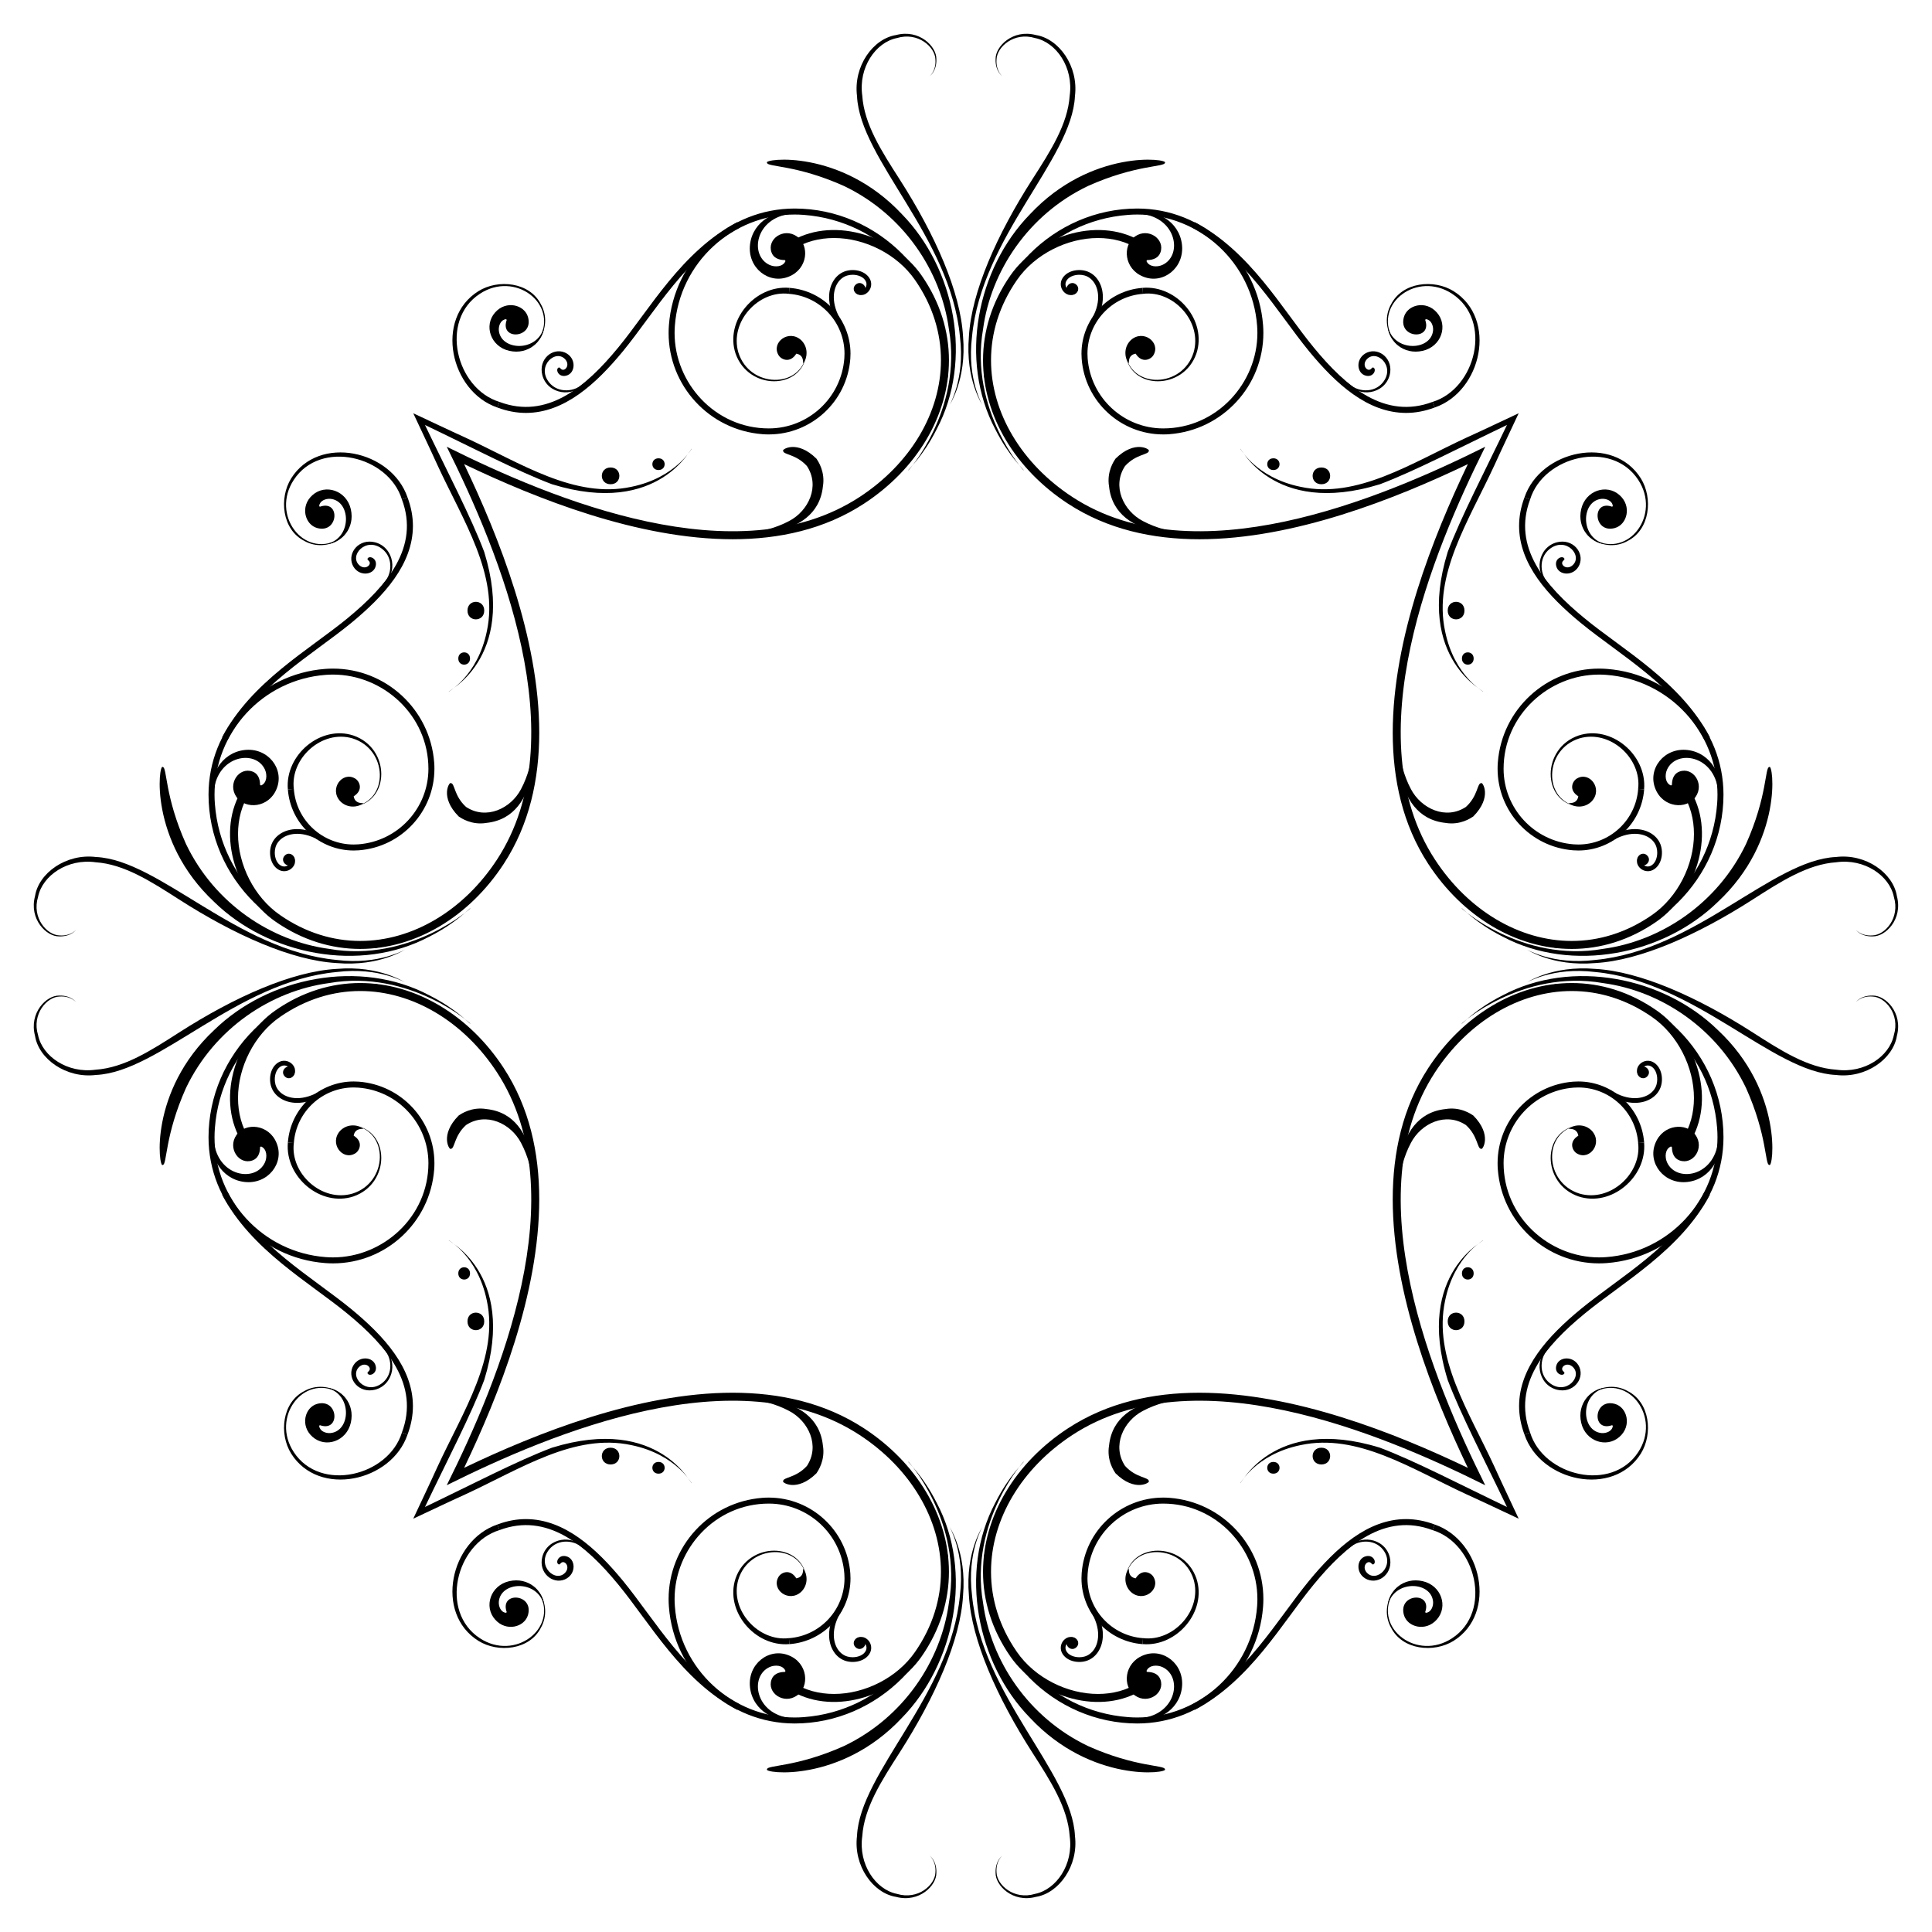 <?xml version="1.0" encoding="UTF-8"?>
<!DOCTYPE svg  PUBLIC '-//W3C//DTD SVG 1.1//EN'  'http://www.w3.org/Graphics/SVG/1.1/DTD/svg11.dtd'>
<svg enable-background="new 0 0 1657.969 1657.969" version="1.1" viewBox="0 0 1658 1658" xml:space="preserve" xmlns="http://www.w3.org/2000/svg">

	
		
			
				
					
						<path d="m774.02 183.82c45.46 46.518 61.38 125.08 29.771 184.62-11.755 23.358-24.868 34.988-24.43 35.241-0.95 1.916 47.223-51.513 34.926-121.43-6.706-49.662-38.913-98.198-89.998-122.64-41.004-18.372-66.008-16.138-66.08-19.967-3.386-3.395 62.989-12.26 115.81 44.174z"/>
						<path d="m183.82 883.94c46.518-45.46 125.08-61.38 184.62-29.771 23.358 11.755 34.988 24.868 35.241 24.431 1.916 0.95-51.513-47.223-121.43-34.926-49.662 6.705-98.198 38.913-122.64 89.998-18.372 41.004-16.138 66.008-19.967 66.08-3.395 3.385-12.26-62.99 44.174-115.81z"/>
						<path d="m883.94 1474.2c-45.46-46.518-61.38-125.08-29.771-184.62 11.755-23.358 24.868-34.988 24.431-35.241 0.95-1.916-47.223 51.513-34.926 121.43 6.705 49.662 38.913 98.198 89.998 122.64 41.004 18.372 66.008 16.138 66.08 19.967 3.385 3.395-62.99 12.26-115.81-44.174z"/>
						<path d="m1474.2 774.02c-46.518 45.46-125.08 61.38-184.62 29.771-23.358-11.755-34.988-24.868-35.241-24.43-1.916-0.95 51.513 47.223 121.43 34.926 49.662-6.706 98.198-38.913 122.64-89.998 18.372-41.004 16.138-66.008 19.967-66.08 3.395-3.386 12.26 62.989-44.174 115.81z"/>
						<path d="m883.94 183.82c-45.46 46.518-61.38 125.08-29.771 184.62 11.755 23.358 24.868 34.988 24.431 35.241 0.95 1.916-47.223-51.513-34.926-121.43 6.705-49.662 38.913-98.198 89.998-122.64 41.004-18.372 66.008-16.138 66.08-19.967 3.385-3.395-62.99-12.26-115.81 44.174z"/>
						<path d="m183.82 774.02c46.518 45.46 125.08 61.38 184.62 29.771 23.358-11.755 34.988-24.868 35.241-24.43 1.916-0.95-51.513 47.223-121.43 34.926-49.662-6.706-98.198-38.913-122.64-89.998-18.372-41.004-16.138-66.008-19.967-66.08-3.395-3.386-12.26 62.989 44.174 115.81z"/>
						<path d="m774.02 1474.2c45.46-46.518 61.38-125.08 29.771-184.62-11.755-23.358-24.868-34.988-24.43-35.241-0.95-1.916 47.223 51.513 34.926 121.43-6.706 49.662-38.913 98.198-89.998 122.64-41.004 18.372-66.008 16.138-66.08 19.967-3.386 3.395 62.989 12.26 115.81-44.174z"/>
						<path d="m1474.2 883.94c-46.518-45.46-125.08-61.38-184.62-29.771-23.358 11.755-34.988 24.868-35.241 24.431-1.916 0.95 51.513-47.223 121.43-34.926 49.662 6.705 98.198 38.913 122.64 89.998 18.372 41.004 16.138 66.008 19.967 66.08 3.395 3.385 12.26-62.99-44.174-115.81z"/>
					
				
			
		
		
			
				
					
						<path d="m815.34 347.53c-1.096 0.079 13.103-21.238 8.451-58.749-8.167-85.73-85.842-152-88.316-206.34-3.206-25.739 13.819-49.266 33.513-52.366 19.866-5.305 34.871 9.856 34.585 20.622 0.362 11.113-6.306 14.768-5.618 14.874-0.658-0.043 5.686-4.189 4.785-14.784-0.384-10.362-14.814-23.693-33.14-18.103-18.208 3.718-33.009 25.318-29.618 49.4 1.623 24.517 16.533 47.644 31.888 71.555 30.754 47.949 52.359 96.883 54.59 134.9 3.314 38.453-12.274 59.086-11.12 58.992z"/>
						<path d="m347.53 842.63c0.079 1.096-21.238-13.103-58.749-8.451-85.73 8.167-152 85.842-206.34 88.316-25.739 3.206-49.266-13.819-52.366-33.513-5.305-19.866 9.856-34.871 20.622-34.585 11.113-0.362 14.768 6.306 14.874 5.618-0.043 0.658-4.189-5.686-14.784-4.785-10.362 0.384-23.693 14.814-18.103 33.14 3.718 18.209 25.318 33.009 49.4 29.619 24.517-1.623 47.644-16.533 71.555-31.888 47.949-30.753 96.883-52.359 134.9-54.59 38.453-3.315 59.086 12.272 58.992 11.119z"/>
						<path d="m842.63 1310.4c1.096-0.079-13.103 21.238-8.451 58.749 8.167 85.73 85.842 152 88.316 206.34 3.206 25.739-13.819 49.266-33.513 52.366-19.866 5.305-34.871-9.856-34.585-20.622-0.362-11.113 6.306-14.768 5.618-14.874 0.658 0.043-5.686 4.189-4.785 14.784 0.384 10.362 14.814 23.693 33.14 18.103 18.209-3.719 33.009-25.318 29.619-49.4-1.623-24.517-16.533-47.644-31.888-71.555-30.753-47.949-52.359-96.883-54.59-134.9-3.315-38.453 12.272-59.087 11.119-58.992z"/>
						<path d="m1310.4 815.34c-0.079-1.096 21.238 13.103 58.749 8.451 85.73-8.167 152-85.842 206.34-88.316 25.739-3.206 49.266 13.819 52.366 33.513 5.305 19.866-9.856 34.871-20.622 34.585-11.113 0.362-14.768-6.306-14.874-5.618 0.043-0.658 4.189 5.686 14.784 4.785 10.362-0.384 23.693-14.814 18.103-33.14-3.719-18.208-25.318-33.009-49.4-29.618-24.517 1.623-47.644 16.533-71.555 31.888-47.949 30.754-96.883 52.359-134.9 54.59-38.453 3.314-59.087-12.274-58.992-11.12z"/>
						<path d="m842.63 347.53c1.096 0.079-13.103-21.238-8.451-58.749 8.167-85.73 85.842-152 88.316-206.34 3.206-25.739-13.819-49.266-33.513-52.366-19.866-5.305-34.871 9.856-34.585 20.622-0.362 11.113 6.306 14.768 5.618 14.874 0.658-0.043-5.686-4.189-4.785-14.784 0.384-10.362 14.814-23.693 33.14-18.103 18.209 3.718 33.009 25.318 29.619 49.4-1.623 24.517-16.533 47.644-31.888 71.555-30.753 47.949-52.359 96.883-54.59 134.9-3.315 38.453 12.272 59.086 11.119 58.992z"/>
						<path d="m347.53 815.34c0.079-1.096-21.238 13.103-58.749 8.451-85.73-8.167-152-85.842-206.34-88.316-25.739-3.206-49.266 13.819-52.366 33.513-5.305 19.866 9.856 34.871 20.622 34.585 11.113 0.362 14.768-6.306 14.874-5.618-0.043-0.658-4.189 5.686-14.784 4.785-10.362-0.384-23.693-14.814-18.103-33.14 3.718-18.208 25.318-33.009 49.4-29.618 24.517 1.623 47.644 16.533 71.555 31.888 47.949 30.754 96.883 52.359 134.9 54.59 38.453 3.314 59.086-12.274 58.992-11.12z"/>
						<path d="m815.34 1310.4c-1.096-0.079 13.103 21.238 8.451 58.749-8.167 85.73-85.842 152-88.316 206.34-3.206 25.739 13.819 49.266 33.513 52.366 19.866 5.305 34.871-9.856 34.585-20.622 0.362-11.113-6.306-14.768-5.618-14.874-0.658 0.043 5.686 4.189 4.785 14.784-0.384 10.362-14.814 23.693-33.14 18.103-18.208-3.719-33.009-25.318-29.618-49.4 1.623-24.517 16.533-47.644 31.888-71.555 30.754-47.949 52.359-96.883 54.59-134.9 3.314-38.453-12.274-59.087-11.12-58.992z"/>
						<path d="m1310.4 842.63c-0.079 1.096 21.238-13.103 58.749-8.451 85.73 8.167 152 85.842 206.34 88.316 25.739 3.206 49.266-13.819 52.366-33.513 5.305-19.866-9.856-34.871-20.622-34.585-11.113-0.362-14.768 6.306-14.874 5.618 0.043 0.658 4.189-5.686 14.784-4.785 10.362 0.384 23.693 14.814 18.103 33.14-3.719 18.209-25.318 33.009-49.4 29.619-24.517-1.623-47.644-16.533-71.555-31.888-47.949-30.753-96.883-52.359-134.9-54.59-38.453-3.315-59.087 12.272-58.992 11.119z"/>
					
				
			
		
		
			<path d="m383.38 383.38c90.994 45.368 249.6 111.35 354.12 43.249 43.801-28.541 70.022-72.565 70.011-117.51-0.01-23.22-6.957-46.746-22.231-68.793-15.424-22.338-43.358-36.102-69.596-36.058-12.632 0-24.825 3.138-35.149 9.882l-3.756-5.74c35.615-23.257 89.326-7.685 114.14 28.013 16.034 23.118 23.456 48.095 23.448 72.695-0.013 47.677-27.705 93.664-73.117 123.25-33.617 21.902-72.445 30.404-112.56 30.404-81.026-0.049-167.84-34.525-230.38-64.465 29.94 62.533 64.416 149.35 64.465 230.38 0 40.111-8.502 78.94-30.404 112.56-29.588 45.412-75.575 73.104-123.25 73.117-24.6 8e-3 -49.578-7.414-72.695-23.448-35.698-24.811-51.27-78.522-28.013-114.14l5.74 3.756c-6.745 10.324-9.882 22.517-9.882 35.149-0.044 26.238 13.72 54.171 36.058 69.596 22.046 15.274 45.573 22.221 68.793 22.231 44.942 0.011 88.966-26.211 117.51-70.011 68.095-104.52 2.117-263.12-43.251-354.12z"/>
			<path d="m1274.6 383.38c-45.368 90.994-111.35 249.6-43.25 354.12 28.541 43.801 72.565 70.022 117.51 70.011 23.22-0.01 46.746-6.957 68.793-22.231 22.338-15.424 36.102-43.358 36.058-69.596 0-12.632-3.138-24.825-9.882-35.149l5.74-3.756c23.257 35.615 7.685 89.326-28.013 114.14-23.118 16.034-48.095 23.456-72.695 23.448-47.677-0.013-93.664-27.705-123.25-73.117-21.902-33.617-30.404-72.445-30.404-112.56 0.049-81.026 34.525-167.84 64.465-230.38-62.533 29.94-149.35 64.416-230.38 64.465-40.111 0-78.94-8.502-112.56-30.404-45.412-29.588-73.104-75.575-73.117-123.25-8e-3 -24.6 7.414-49.578 23.448-72.695 24.811-35.698 78.522-51.27 114.14-28.013l-3.756 5.74c-10.324-6.745-22.517-9.882-35.149-9.882-26.238-0.044-54.172 13.72-69.596 36.058-15.274 22.046-22.221 45.573-22.231 68.793-0.011 44.942 26.211 88.966 70.011 117.51 104.52 68.095 263.12 2.117 354.12-43.251z"/>
			<path d="m1274.6 1274.6c-90.994-45.368-249.6-111.35-354.12-43.25-43.801 28.541-70.022 72.565-70.011 117.51 0.01 23.22 6.957 46.746 22.231 68.793 15.424 22.338 43.358 36.102 69.596 36.058 12.632 0 24.825-3.138 35.149-9.882l3.756 5.74c-35.615 23.257-89.326 7.685-114.14-28.013-16.034-23.118-23.456-48.095-23.448-72.695 0.013-47.677 27.705-93.664 73.117-123.25 33.617-21.902 72.445-30.404 112.56-30.404 81.026 0.049 167.84 34.525 230.38 64.465-29.94-62.533-64.416-149.35-64.465-230.38 0-40.111 8.502-78.94 30.404-112.56 29.588-45.412 75.575-73.104 123.25-73.117 24.6-8e-3 49.578 7.414 72.695 23.448 35.698 24.811 51.27 78.522 28.013 114.14l-5.74-3.756c6.745-10.324 9.882-22.517 9.882-35.149 0.044-26.238-13.72-54.172-36.058-69.596-22.046-15.274-45.573-22.221-68.793-22.231-44.942-0.011-88.966 26.211-117.51 70.011-68.095 104.52-2.117 263.12 43.251 354.12z"/>
			<path d="m383.38 1274.6c45.368-90.994 111.35-249.6 43.249-354.12-28.541-43.801-72.565-70.022-117.51-70.011-23.22 0.01-46.746 6.957-68.793 22.231-22.338 15.424-36.102 43.358-36.058 69.596 0 12.632 3.138 24.825 9.882 35.149l-5.74 3.756c-23.257-35.615-7.685-89.326 28.013-114.14 23.118-16.034 48.095-23.456 72.695-23.448 47.677 0.013 93.664 27.705 123.25 73.117 21.902 33.617 30.404 72.445 30.404 112.56-0.049 81.026-34.525 167.84-64.465 230.38 62.533-29.94 149.35-64.416 230.38-64.465 40.111 0 78.94 8.502 112.56 30.404 45.412 29.588 73.104 75.575 73.117 123.25 8e-3 24.6-7.414 49.578-23.448 72.695-24.811 35.698-78.522 51.27-114.14 28.013l3.756-5.74c10.324 6.745 22.517 9.882 35.149 9.882 26.238 0.044 54.171-13.72 69.596-36.058 15.274-22.046 22.221-45.573 22.231-68.793 0.011-44.942-26.211-88.966-70.011-117.51-104.52-68.095-263.12-2.117-354.12 43.251z"/>
		
		
			
				
					
						<path d="m354.65 354.65c14.438 6.725 29.35 13.905 44.656 20.839 47.53 21.942 93.828 52.719 142.44 42.304 38.965-7.964 52.09-33.674 51.815-32.514 0.597-3.538-26.928 59.022-119.88 30.277-29.594-11.125-69.671-32.06-108.97-50.846 18.785 39.299 39.721 79.376 50.846 108.97 28.745 92.952-33.814 120.48-30.277 119.88-1.16 0.275 24.55-12.85 32.514-51.815 10.415-48.612-20.362-94.91-42.304-142.44-6.934-15.306-14.114-30.218-20.839-44.656z"/>
						<path d="m1303.3 354.65c-6.725 14.438-13.905 29.35-20.839 44.656-21.942 47.53-52.719 93.828-42.304 142.44 7.964 38.965 33.674 52.09 32.514 51.815 3.537 0.597-59.022-26.928-30.277-119.88 11.125-29.594 32.06-69.671 50.846-108.97-39.299 18.785-79.376 39.721-108.97 50.846-92.952 28.745-120.48-33.814-119.88-30.277-0.275-1.16 12.85 24.55 51.815 32.514 48.612 10.415 94.91-20.362 142.44-42.304 15.306-6.934 30.218-14.114 44.656-20.839z"/>
						<path d="m1303.3 1303.3c-14.438-6.725-29.35-13.905-44.656-20.839-47.53-21.942-93.828-52.719-142.44-42.304-38.965 7.964-52.09 33.674-51.815 32.514-0.597 3.537 26.928-59.022 119.88-30.277 29.594 11.125 69.671 32.06 108.97 50.846-18.785-39.299-39.721-79.376-50.846-108.97-28.745-92.952 33.814-120.48 30.277-119.88 1.159-0.275-24.55 12.85-32.514 51.815-10.415 48.612 20.362 94.91 42.304 142.44 6.933 15.306 14.114 30.218 20.839 44.656z"/>
						<path d="m354.65 1303.3c6.725-14.438 13.905-29.35 20.839-44.656 21.942-47.53 52.719-93.828 42.304-142.44-7.964-38.965-33.674-52.09-32.514-51.815-3.538-0.597 59.022 26.928 30.277 119.88-11.125 29.594-32.06 69.671-50.846 108.97 39.299-18.785 79.376-39.721 108.97-50.846 92.952-28.745 120.48 33.814 119.88 30.277 0.275 1.159-12.85-24.55-51.815-32.514-48.612-10.415-94.91 20.362-142.44 42.304-15.306 6.933-30.218 14.114-44.656 20.839z"/>
					
				
			
		
		
			<path d="m741.1 251.6c4.818-4.485-1.935-11.791-6.792-7.313-4.823 4.44 1.915 11.81 6.792 7.313z"/>
			<path d="m251.6 916.87c-4.485-4.818-11.791 1.935-7.313 6.792 4.44 4.822 11.81-1.915 7.313-6.792z"/>
			<path d="m916.87 1406.4c-4.818 4.485 1.935 11.791 6.792 7.313 4.822-4.44-1.915-11.811-6.792-7.313z"/>
			<path d="m1406.4 741.1c4.485 4.818 11.791-1.935 7.313-6.792-4.44-4.823-11.811 1.915-7.313 6.792z"/>
			<path d="m916.87 251.6c-4.818-4.485 1.935-11.791 6.792-7.313 4.822 4.44-1.915 11.81-6.792 7.313z"/>
			<path d="m251.6 741.1c-4.485 4.818-11.791-1.935-7.313-6.792 4.44-4.823 11.81 1.915 7.313 6.792z"/>
			<path d="m741.1 1406.4c4.818 4.485-1.935 11.791-6.792 7.313-4.823-4.44 1.915-11.811 6.792-7.313z"/>
			<path d="m1406.4 916.87c4.485-4.818 11.791 1.935 7.313 6.792-4.44 4.822-11.811-1.915-7.313-6.792z"/>
		
		
			<path d="m718.88 277.91c-5.147-8.121-7.368-15.991-7.368-22.89-0.024-11.322 6.062-20.141 14.714-22.52 7.308-2.039 16.846 0.074 20.411 7.118 0.678 1.366 1.004 2.825 1.004 4.259 0 3.539-1.976 6.932-5.363 8.631-0.955 0.471-1.981 0.694-2.98 0.694-2.495 0-4.899-1.388-6.083-3.769-0.503-0.996-0.095-2.208 0.906-2.703 0.996-0.498 2.211-0.09 2.701 0.912 0.645 1.298 2.276 1.926 3.666 1.246 1.978-0.982 3.111-2.969 3.111-5.01 0-0.838-0.186-1.674-0.58-2.469-1.713-3.589-6.421-5.618-11.287-5.603-1.538 0-3.051 0.196-4.434 0.585-6.56 1.788-11.722 8.68-11.747 18.63-8e-3 6.032 1.937 13.154 6.736 20.731h2e-3c0.596 0.945 0.31 2.192-0.626 2.785-0.338 0.212-0.71 0.313-1.078 0.313-0.671-1e-3 -1.324-0.331-1.705-0.94z"/>
			<path d="m277.91 939.09c-8.121 5.147-15.991 7.368-22.89 7.368-11.322 0.024-20.141-6.062-22.52-14.714-2.039-7.308 0.074-16.846 7.118-20.411 1.366-0.678 2.825-1.004 4.259-1.004 3.539 0 6.932 1.976 8.631 5.363 0.471 0.955 0.694 1.981 0.694 2.98 0 2.495-1.388 4.899-3.769 6.083-0.996 0.503-2.208 0.095-2.703-0.906-0.498-0.996-0.09-2.211 0.912-2.701 1.298-0.645 1.926-2.276 1.246-3.666-0.982-1.978-2.969-3.111-5.01-3.111-0.838 0-1.674 0.186-2.469 0.58-3.589 1.713-5.618 6.421-5.603 11.287 0 1.538 0.196 3.051 0.585 4.434 1.788 6.56 8.68 11.722 18.63 11.747 6.032 8e-3 13.154-1.937 20.731-6.736v-2e-3c0.945-0.596 2.192-0.31 2.785 0.626 0.212 0.338 0.313 0.71 0.313 1.078-1e-3 0.672-0.331 1.325-0.94 1.705z"/>
			<path d="m939.09 1380.1c5.147 8.121 7.368 15.991 7.368 22.89 0.024 11.322-6.062 20.141-14.714 22.52-7.308 2.039-16.846-0.074-20.411-7.118-0.678-1.366-1.004-2.825-1.004-4.259 0-3.539 1.976-6.932 5.363-8.631 0.955-0.47 1.981-0.694 2.98-0.694 2.495 0 4.899 1.388 6.083 3.769 0.503 0.996 0.095 2.208-0.906 2.703-0.996 0.498-2.211 0.09-2.701-0.912-0.645-1.298-2.276-1.926-3.666-1.246-1.978 0.982-3.111 2.969-3.111 5.01 0 0.838 0.186 1.674 0.58 2.469 1.713 3.589 6.421 5.618 11.287 5.603 1.538 0 3.051-0.196 4.434-0.585 6.56-1.788 11.722-8.68 11.747-18.63 8e-3 -6.032-1.937-13.154-6.736-20.732h-2e-3c-0.596-0.945-0.31-2.192 0.626-2.785 0.338-0.212 0.71-0.313 1.078-0.313 0.672 1e-3 1.325 0.331 1.705 0.941z"/>
			<path d="m1380.1 718.88c8.121-5.147 15.991-7.368 22.89-7.368 11.322-0.024 20.141 6.062 22.52 14.714 2.039 7.308-0.074 16.846-7.118 20.411-1.366 0.678-2.825 1.004-4.259 1.004-3.539 0-6.932-1.976-8.631-5.363-0.47-0.955-0.694-1.981-0.694-2.98 0-2.495 1.388-4.899 3.769-6.083 0.996-0.503 2.208-0.095 2.703 0.906 0.498 0.996 0.09 2.211-0.912 2.701-1.298 0.645-1.926 2.276-1.246 3.666 0.982 1.978 2.969 3.111 5.01 3.111 0.838 0 1.674-0.186 2.469-0.58 3.589-1.713 5.618-6.421 5.603-11.287 0-1.538-0.196-3.051-0.585-4.434-1.788-6.56-8.68-11.722-18.63-11.747-6.032-8e-3 -13.154 1.937-20.732 6.736v2e-3c-0.945 0.596-2.192 0.31-2.785-0.626-0.212-0.338-0.313-0.71-0.313-1.078 1e-3 -0.671 0.331-1.324 0.941-1.705z"/>
			<path d="m939.09 277.91c5.147-8.121 7.368-15.991 7.368-22.89 0.024-11.322-6.062-20.141-14.714-22.52-7.308-2.039-16.846 0.074-20.411 7.118-0.678 1.366-1.004 2.825-1.004 4.259 0 3.539 1.976 6.932 5.363 8.631 0.955 0.471 1.981 0.694 2.98 0.694 2.495 0 4.899-1.388 6.083-3.769 0.503-0.996 0.095-2.208-0.906-2.703-0.996-0.498-2.211-0.09-2.701 0.912-0.645 1.298-2.276 1.926-3.666 1.246-1.978-0.982-3.111-2.969-3.111-5.01 0-0.838 0.186-1.674 0.58-2.469 1.713-3.589 6.421-5.618 11.287-5.603 1.538 0 3.051 0.196 4.434 0.585 6.56 1.788 11.722 8.68 11.747 18.63 8e-3 6.032-1.937 13.154-6.736 20.731h-2e-3c-0.596 0.945-0.31 2.192 0.626 2.785 0.338 0.212 0.71 0.313 1.078 0.313 0.672-1e-3 1.325-0.331 1.705-0.94z"/>
			<path d="m277.91 718.88c-8.121-5.147-15.991-7.368-22.89-7.368-11.322-0.024-20.141 6.062-22.52 14.714-2.039 7.308 0.074 16.846 7.118 20.411 1.366 0.678 2.825 1.004 4.259 1.004 3.539 0 6.932-1.976 8.631-5.363 0.471-0.955 0.694-1.981 0.694-2.98 0-2.495-1.388-4.899-3.769-6.083-0.996-0.503-2.208-0.095-2.703 0.906-0.498 0.996-0.09 2.211 0.912 2.701 1.298 0.645 1.926 2.276 1.246 3.666-0.982 1.978-2.969 3.111-5.01 3.111-0.838 0-1.674-0.186-2.469-0.58-3.589-1.713-5.618-6.421-5.603-11.287 0-1.538 0.196-3.051 0.585-4.434 1.788-6.56 8.68-11.722 18.63-11.747 6.032-8e-3 13.154 1.937 20.731 6.736v2e-3c0.945 0.596 2.192 0.31 2.785-0.626 0.212-0.338 0.313-0.71 0.313-1.078-1e-3 -0.671-0.331-1.324-0.94-1.705z"/>
			<path d="m718.88 1380.1c-5.147 8.121-7.368 15.991-7.368 22.89-0.024 11.322 6.062 20.141 14.714 22.52 7.308 2.039 16.846-0.074 20.411-7.118 0.678-1.366 1.004-2.825 1.004-4.259 0-3.539-1.976-6.932-5.363-8.631-0.955-0.47-1.981-0.694-2.98-0.694-2.495 0-4.899 1.388-6.083 3.769-0.503 0.996-0.095 2.208 0.906 2.703 0.996 0.498 2.211 0.09 2.701-0.912 0.645-1.298 2.276-1.926 3.666-1.246 1.978 0.982 3.111 2.969 3.111 5.01 0 0.838-0.186 1.674-0.58 2.469-1.713 3.589-6.421 5.618-11.287 5.603-1.538 0-3.051-0.196-4.434-0.585-6.56-1.788-11.722-8.68-11.747-18.63-8e-3 -6.032 1.937-13.154 6.736-20.732h2e-3c0.596-0.945 0.31-2.192-0.626-2.785-0.338-0.212-0.71-0.313-1.078-0.313-0.671 1e-3 -1.324 0.331-1.705 0.941z"/>
			<path d="m1380.1 939.09c8.121 5.147 15.991 7.368 22.89 7.368 11.322 0.024 20.141-6.062 22.52-14.714 2.039-7.308-0.074-16.846-7.118-20.411-1.366-0.678-2.825-1.004-4.259-1.004-3.539 0-6.932 1.976-8.631 5.363-0.47 0.955-0.694 1.981-0.694 2.98 0 2.495 1.388 4.899 3.769 6.083 0.996 0.503 2.208 0.095 2.703-0.906 0.498-0.996 0.09-2.211-0.912-2.701-1.298-0.645-1.926-2.276-1.246-3.666 0.982-1.978 2.969-3.111 5.01-3.111 0.838 0 1.674 0.186 2.469 0.58 3.589 1.713 5.618 6.421 5.603 11.287 0 1.538-0.196 3.051-0.585 4.434-1.788 6.56-8.68 11.722-18.63 11.747-6.032 8e-3 -13.154-1.937-20.732-6.736v-2e-3c-0.945-0.596-2.192-0.31-2.785 0.626-0.212 0.338-0.313 0.71-0.313 1.078 1e-3 0.672 0.331 1.325 0.941 1.705z"/>
		
		
			
				
					<path d="m426.79 349.71c-40.436-13.811-54.076-76.082-16.298-99.807 17.011-10.618 44.027-7.893 53.731 11.293 11.117 19.751-4.945 46.431-26.826 37.841 9.488 3.478 20.789-0.547 25.871-9.091 15.559-29.658-21.406-57.589-51.436-37.843-34.949 22.854-20.57 81.31 16.775 92.798l-1.817 4.809z"/>
					<path d="m349.71 1231.2c-13.811 40.436-76.082 54.075-99.807 16.298-10.618-17.011-7.893-44.027 11.293-53.731 19.751-11.117 46.431 4.945 37.841 26.826 3.478-9.488-0.547-20.789-9.091-25.87-29.658-15.559-57.589 21.406-37.843 51.436 22.854 34.949 81.31 20.57 92.798-16.775l4.809 1.816z"/>
					<path d="m1231.2 1308.3c40.436 13.811 54.075 76.082 16.298 99.807-17.011 10.618-44.027 7.893-53.731-11.293-11.117-19.751 4.945-46.431 26.826-37.841-9.488-3.478-20.789 0.547-25.87 9.091-15.559 29.657 21.406 57.589 51.436 37.843 34.949-22.854 20.57-81.31-16.775-92.798l1.816-4.809z"/>
					<path d="m1308.3 426.79c13.811-40.436 76.082-54.076 99.807-16.298 10.618 17.011 7.893 44.027-11.293 53.731-19.751 11.117-46.431-4.945-37.841-26.826-3.478 9.488 0.547 20.789 9.091 25.871 29.657 15.559 57.589-21.406 37.843-51.436-22.854-34.949-81.31-20.57-92.798 16.775l-4.809-1.817z"/>
					<path d="m1231.2 349.71c40.436-13.811 54.075-76.082 16.298-99.807-17.011-10.618-44.027-7.893-53.731 11.293-11.117 19.751 4.945 46.431 26.826 37.841-9.488 3.478-20.789-0.547-25.87-9.091-15.559-29.658 21.406-57.589 51.436-37.843 34.949 22.854 20.57 81.31-16.775 92.798l1.816 4.809z"/>
					<path d="m349.71 426.79c-13.811-40.436-76.082-54.076-99.807-16.298-10.618 17.011-7.893 44.027 11.293 53.731 19.751 11.117 46.431-4.945 37.841-26.826 3.478 9.488-0.547 20.789-9.091 25.871-29.658 15.559-57.589-21.406-37.843-51.436 22.854-34.949 81.31-20.57 92.798 16.775l4.809-1.817z"/>
					<path d="m426.79 1308.3c-40.436 13.811-54.076 76.082-16.298 99.807 17.011 10.618 44.027 7.893 53.731-11.293 11.117-19.751-4.945-46.431-26.826-37.841 9.488-3.478 20.789 0.547 25.871 9.091 15.559 29.657-21.406 57.589-51.436 37.843-34.949-22.854-20.57-81.31 16.775-92.798l-1.817-4.809z"/>
					<path d="m1308.3 1231.2c13.811 40.436 76.082 54.075 99.807 16.298 10.618-17.011 7.893-44.027-11.293-53.731-19.751-11.117-46.431 4.945-37.841 26.826-3.478-9.488 0.547-20.789 9.091-25.87 29.657-15.559 57.589 21.406 37.843 51.436-22.854 34.949-81.31 20.57-92.798-16.775l-4.809 1.816z"/>
				
			
		
		
			<path d="m479.4 315.44c-2.94 1.361-0.359 8.389 6.119 7.03 8.685-1.771 9.493-15.553-0.841-19.983-10.544-4.374-22.722 5.758-19.294 19.346 4.335 16.674 27.032 20.037 36.205 6.5-7.94 8.301-22.711 9.464-30.391-0.204-11.143-14.076 5.886-29.13 14.072-19.531 4.223 5.064-0.716 10.652-3.702 8.121-1.048-0.849-1.277-1.647-2.168-1.279z"/>
			<path d="m315.44 1178.6c1.361 2.94 8.389 0.359 7.03-6.119-1.771-8.685-15.553-9.493-19.983 0.841-4.374 10.544 5.758 22.722 19.346 19.294 16.674-4.335 20.037-27.032 6.5-36.205 8.301 7.94 9.464 22.711-0.204 30.391-14.076 11.143-29.13-5.886-19.531-14.072 5.064-4.223 10.652 0.716 8.121 3.702-0.849 1.048-1.647 1.277-1.279 2.168z"/>
			<path d="m1178.6 1342.5c2.94-1.361 0.359-8.389-6.119-7.03-8.685 1.771-9.493 15.553 0.841 19.983 10.544 4.374 22.722-5.758 19.294-19.346-4.335-16.674-27.032-20.037-36.205-6.5 7.94-8.301 22.711-9.464 30.391 0.204 11.143 14.076-5.886 29.13-14.072 19.531-4.223-5.064 0.716-10.652 3.702-8.122 1.048 0.849 1.277 1.648 2.168 1.28z"/>
			<path d="m1342.5 479.4c-1.361-2.94-8.389-0.359-7.03 6.119 1.771 8.685 15.553 9.493 19.983-0.841 4.374-10.544-5.758-22.722-19.346-19.294-16.674 4.335-20.037 27.032-6.5 36.205-8.301-7.94-9.464-22.711 0.204-30.391 14.076-11.143 29.13 5.886 19.531 14.072-5.064 4.223-10.652-0.716-8.122-3.702 0.849-1.048 1.648-1.277 1.28-2.168z"/>
			<path d="m1178.6 315.44c2.94 1.361 0.359 8.389-6.119 7.03-8.685-1.771-9.493-15.553 0.841-19.983 10.544-4.374 22.722 5.758 19.294 19.346-4.335 16.674-27.032 20.037-36.205 6.5 7.94 8.301 22.711 9.464 30.391-0.204 11.143-14.076-5.886-29.13-14.072-19.531-4.223 5.064 0.716 10.652 3.702 8.121 1.048-0.849 1.277-1.647 2.168-1.279z"/>
			<path d="m315.44 479.4c1.361-2.94 8.389-0.359 7.03 6.119-1.771 8.685-15.553 9.493-19.983-0.841-4.374-10.544 5.758-22.722 19.346-19.294 16.674 4.335 20.037 27.032 6.5 36.205 8.301-7.94 9.464-22.711-0.204-30.391-14.076-11.143-29.13 5.886-19.531 14.072 5.064 4.223 10.652-0.716 8.121-3.702-0.849-1.048-1.647-1.277-1.279-2.168z"/>
			<path d="m479.4 1342.5c-2.94-1.361-0.359-8.389 6.119-7.03 8.685 1.771 9.493 15.553-0.841 19.983-10.544 4.374-22.722-5.758-19.294-19.346 4.335-16.674 27.032-20.037 36.205-6.5-7.94-8.301-22.711-9.464-30.391 0.204-11.143 14.076 5.886 29.13 14.072 19.531 4.223-5.064-0.716-10.652-3.702-8.122-1.048 0.849-1.277 1.648-2.168 1.28z"/>
			<path d="m1342.5 1178.6c-1.361 2.94-8.389 0.359-7.03-6.119 1.771-8.685 15.553-9.493 19.983 0.841 4.374 10.544-5.758 22.722-19.346 19.294-16.674-4.335-20.037-27.032-6.5-36.205-8.301 7.94-9.464 22.711 0.204 30.391 14.076 11.143 29.13-5.886 19.531-14.072-5.064-4.223-10.652 0.716-8.122 3.702 0.849 1.048 1.648 1.277 1.28 2.168z"/>
		
		
			<path d="m673.89 223.6c-0.125-0.514-0.749-0.487-1.094-0.428-4.611-0.171-9.047-1.883-10.678-6.526-4.16-11.452 10.423-21.657 21.76-13.756 11.134 7.757 9.482 27.991-7.014 34.531-17.062 6.917-35.627-7.625-33.205-27.707 2.428-20.572 23.755-30.46 35.14-26.186-30.886 3.232-35.92 35.963-18.255 43.897 4.564 1.965 11.154 1.682 13.451-3.158 0.044-0.267 0.011-0.492-0.105-0.667z"/>
			<path d="m223.6 984.08c-0.514 0.125-0.487 0.749-0.428 1.094-0.171 4.611-1.883 9.047-6.526 10.678-11.452 4.16-21.657-10.423-13.756-21.76 7.757-11.134 27.991-9.482 34.531 7.014 6.917 17.062-7.625 35.627-27.707 33.205-20.572-2.428-30.46-23.755-26.186-35.14 3.232 30.886 35.963 35.92 43.897 18.255 1.965-4.564 1.682-11.154-3.158-13.451-0.267-0.044-0.492-0.011-0.667 0.105z"/>
			<path d="m984.08 1434.4c0.125 0.515 0.749 0.487 1.094 0.428 4.611 0.171 9.047 1.883 10.678 6.526 4.16 11.452-10.423 21.657-21.76 13.756-11.134-7.757-9.482-27.991 7.014-34.531 17.062-6.917 35.627 7.625 33.205 27.707-2.428 20.572-23.755 30.46-35.14 26.186 30.886-3.232 35.92-35.963 18.255-43.896-4.564-1.965-11.154-1.682-13.451 3.158-0.044 0.266-0.011 0.491 0.105 0.666z"/>
			<path d="m1434.4 673.89c0.515-0.125 0.487-0.749 0.428-1.094 0.171-4.611 1.883-9.047 6.526-10.678 11.452-4.16 21.657 10.423 13.756 21.76-7.757 11.134-27.991 9.482-34.531-7.014-6.917-17.062 7.625-35.627 27.707-33.205 20.572 2.428 30.46 23.755 26.186 35.14-3.232-30.886-35.963-35.92-43.896-18.255-1.965 4.564-1.682 11.154 3.158 13.451 0.266 0.044 0.491 0.011 0.666-0.105z"/>
			<path d="m984.08 223.6c0.125-0.514 0.749-0.487 1.094-0.428 4.611-0.171 9.047-1.883 10.678-6.526 4.16-11.452-10.423-21.657-21.76-13.756-11.134 7.757-9.482 27.991 7.014 34.531 17.062 6.917 35.627-7.625 33.205-27.707-2.428-20.572-23.755-30.46-35.14-26.186 30.886 3.232 35.92 35.963 18.255 43.897-4.564 1.965-11.154 1.682-13.451-3.158-0.044-0.267-0.011-0.492 0.105-0.667z"/>
			<path d="m223.6 673.89c-0.514-0.125-0.487-0.749-0.428-1.094-0.171-4.611-1.883-9.047-6.526-10.678-11.452-4.16-21.657 10.423-13.756 21.76 7.757 11.134 27.991 9.482 34.531-7.014 6.917-17.062-7.625-35.627-27.707-33.205-20.572 2.428-30.46 23.755-26.186 35.14 3.232-30.886 35.963-35.92 43.897-18.255 1.965 4.564 1.682 11.154-3.158 13.451-0.267 0.044-0.492 0.011-0.667-0.105z"/>
			<path d="m673.89 1434.4c-0.125 0.515-0.749 0.487-1.094 0.428-4.611 0.171-9.047 1.883-10.678 6.526-4.16 11.452 10.423 21.657 21.76 13.756 11.134-7.757 9.482-27.991-7.014-34.531-17.062-6.917-35.627 7.625-33.205 27.707 2.428 20.572 23.755 30.46 35.14 26.186-30.886-3.232-35.92-35.963-18.255-43.896 4.564-1.965 11.154-1.682 13.451 3.158 0.044 0.266 0.011 0.491-0.105 0.666z"/>
			<path d="m1434.4 984.08c0.515 0.125 0.487 0.749 0.428 1.094 0.171 4.611 1.883 9.047 6.526 10.678 11.452 4.16 21.657-10.423 13.756-21.76-7.757-11.134-27.991-9.482-34.531 7.014-6.917 17.062 7.625 35.627 27.707 33.205 20.572-2.428 30.46-23.755 26.186-35.14-3.232 30.886-35.963 35.92-43.896 18.255-1.965-4.564-1.682-11.154 3.158-13.451 0.266-0.044 0.491-0.011 0.666 0.105z"/>
		
		
			<path d="m434.62 274.2c0.357 0.24 0.166 0.714 0.028 0.958-5.418 17.161 23.472 15.222 18.499-2.959-2.909-10.629-18.803-14.834-28.281-4.019-9.9 11.124-3.888 29.26 12.145 32.89 16.576 3.762 28.551-8.389 29.89-19.747-0.136 0.278-0.697 1.171-0.792 1.458-6.602 19.555-36.635 17.87-38.037 0.583-0.261-4.026 1.747-8.977 6.065-9.423 0.214 0.039 0.377 0.123 0.483 0.259z"/>
			<path d="m274.2 1223.3c0.24-0.357 0.714-0.166 0.958-0.028 17.161 5.418 15.222-23.472-2.959-18.5-10.629 2.909-14.834 18.803-4.019 28.281 11.124 9.9 29.26 3.888 32.89-12.145 3.762-16.576-8.389-28.551-19.747-29.89 0.278 0.136 1.171 0.697 1.458 0.792 19.555 6.602 17.87 36.635 0.583 38.037-4.026 0.261-8.977-1.748-9.423-6.065 0.039-0.212 0.123-0.376 0.259-0.482z"/>
			<path d="m1223.3 1383.8c-0.357-0.24-0.166-0.714-0.028-0.958 5.418-17.161-23.472-15.222-18.5 2.959 2.909 10.629 18.803 14.834 28.281 4.019 9.9-11.125 3.888-29.26-12.145-32.89-16.576-3.762-28.551 8.389-29.89 19.747 0.136-0.278 0.697-1.171 0.792-1.458 6.602-19.555 36.635-17.87 38.037-0.583 0.261 4.026-1.748 8.977-6.065 9.423-0.212-0.039-0.376-0.124-0.482-0.259z"/>
			<path d="m1383.8 434.62c-0.24 0.357-0.714 0.166-0.958 0.028-17.161-5.418-15.222 23.472 2.959 18.499 10.629-2.909 14.834-18.803 4.019-28.281-11.125-9.9-29.26-3.888-32.89 12.145-3.762 16.576 8.389 28.551 19.747 29.89-0.278-0.136-1.171-0.697-1.458-0.792-19.555-6.602-17.87-36.635-0.583-38.037 4.026-0.261 8.977 1.747 9.423 6.065-0.039 0.214-0.124 0.377-0.259 0.483z"/>
			<path d="m1223.3 274.2c-0.357 0.24-0.166 0.714-0.028 0.958 5.418 17.161-23.472 15.222-18.5-2.959 2.909-10.629 18.803-14.834 28.281-4.019 9.9 11.124 3.888 29.26-12.145 32.89-16.576 3.762-28.551-8.389-29.89-19.747 0.136 0.278 0.697 1.171 0.792 1.458 6.602 19.555 36.635 17.87 38.037 0.583 0.261-4.026-1.748-8.977-6.065-9.423-0.212 0.039-0.376 0.123-0.482 0.259z"/>
			<path d="m274.2 434.62c0.24 0.357 0.714 0.166 0.958 0.028 17.161-5.418 15.222 23.472-2.959 18.499-10.629-2.909-14.834-18.803-4.019-28.281 11.124-9.9 29.26-3.888 32.89 12.145 3.762 16.576-8.389 28.551-19.747 29.89 0.278-0.136 1.171-0.697 1.458-0.792 19.555-6.602 17.87-36.635 0.583-38.037-4.026-0.261-8.977 1.747-9.423 6.065 0.039 0.214 0.123 0.377 0.259 0.483z"/>
			<path d="m434.62 1383.8c0.357-0.24 0.166-0.714 0.028-0.958-5.418-17.161 23.472-15.222 18.499 2.959-2.909 10.629-18.803 14.834-28.281 4.019-9.9-11.125-3.888-29.26 12.145-32.89 16.576-3.762 28.551 8.389 29.89 19.747-0.136-0.278-0.697-1.171-0.792-1.458-6.602-19.555-36.635-17.87-38.037-0.583-0.261 4.026 1.747 8.977 6.065 9.423 0.214-0.039 0.377-0.124 0.483-0.259z"/>
			<path d="m1383.8 1223.3c-0.24-0.357-0.714-0.166-0.958-0.028-17.161 5.418-15.222-23.472 2.959-18.5 10.629 2.909 14.834 18.803 4.019 28.281-11.125 9.9-29.26 3.888-32.89-12.145-3.762-16.576 8.389-28.551 19.747-29.89-0.278 0.136-1.171 0.697-1.458 0.792-19.555 6.602-17.87 36.635-0.583 38.037 4.026 0.261 8.977-1.748 9.423-6.065-0.039-0.212-0.124-0.376-0.259-0.482z"/>
		
		
			<path d="m668.02 304.61c2.16 3.932 9.967 7.561 15.351-1.091 5.729 1.026 5.86 5.544 5.882 8.415 4.354-6.222 3.887-14.575-1.705-20.021-10.621-9.656-25.793 1.875-19.528 12.697z"/>
			<path d="m304.61 989.95c3.932-2.16 7.561-9.967-1.091-15.351 1.026-5.729 5.544-5.86 8.415-5.882-6.222-4.354-14.575-3.886-20.021 1.705-9.656 10.62 1.875 25.792 12.697 19.528z"/>
			<path d="m989.95 1353.4c-2.16-3.932-9.967-7.561-15.351 1.091-5.729-1.026-5.86-5.544-5.882-8.415-4.354 6.222-3.886 14.575 1.705 20.021 10.62 9.656 25.792-1.875 19.528-12.697z"/>
			<path d="m1353.4 668.02c-3.932 2.16-7.561 9.967 1.091 15.351-1.026 5.729-5.544 5.86-8.415 5.882 6.222 4.354 14.575 3.887 20.021-1.705 9.656-10.621-1.875-25.793-12.697-19.528z"/>
			<path d="m989.95 304.61c-2.16 3.932-9.967 7.561-15.351-1.091-5.729 1.026-5.86 5.544-5.882 8.415-4.354-6.222-3.886-14.575 1.705-20.021 10.62-9.656 25.792 1.875 19.528 12.697z"/>
			<path d="m304.61 668.02c3.932 2.16 7.561 9.967-1.091 15.351 1.026 5.729 5.544 5.86 8.415 5.882-6.222 4.354-14.575 3.887-20.021-1.705-9.656-10.621 1.875-25.793 12.697-19.528z"/>
			<path d="m668.02 1353.4c2.16-3.932 9.967-7.561 15.351 1.091 5.729-1.026 5.86-5.544 5.882-8.415 4.354 6.222 3.887 14.575-1.705 20.021-10.621 9.656-25.793-1.875-19.528-12.697z"/>
			<path d="m1353.4 989.95c-3.932-2.16-7.561-9.967 1.091-15.351-1.026-5.729-5.544-5.86-8.415-5.882 6.222-4.354 14.575-3.886 20.021 1.705 9.656 10.62-1.875 25.792-12.697 19.528z"/>
		
		
			
				
					<path d="m677.07 252.16c-26.153-3.268-51.221 24.025-43.398 50.391 9.478 30.453 53.347 31.571 58.474 1.269-4.192 31.092-49.894 31.395-60.915-0.463-9.357-28.025 16.564-58.885 46.229-56.324l-0.39 5.127z"/>
					<path d="m252.16 980.9c-3.268 26.153 24.025 51.221 50.391 43.398 30.453-9.478 31.571-53.347 1.269-58.474 31.092 4.192 31.395 49.894-0.463 60.915-28.025 9.357-58.885-16.564-56.324-46.229l5.127 0.39z"/>
					<path d="m980.9 1405.8c26.153 3.268 51.221-24.025 43.398-50.391-9.478-30.453-53.347-31.571-58.474-1.269 4.192-31.092 49.894-31.395 60.915 0.463 9.357 28.025-16.564 58.885-46.229 56.324l0.39-5.127z"/>
					<path d="m1405.8 677.07c3.268-26.153-24.025-51.221-50.391-43.398-30.453 9.478-31.571 53.347-1.269 58.474-31.092-4.192-31.395-49.894 0.463-60.915 28.025-9.357 58.885 16.564 56.324 46.229l-5.127-0.39z"/>
					<path d="m980.9 252.16c26.153-3.268 51.221 24.025 43.398 50.391-9.478 30.453-53.347 31.571-58.474 1.269 4.192 31.092 49.894 31.395 60.915-0.463 9.357-28.025-16.564-58.885-46.229-56.324l0.39 5.127z"/>
					<path d="m252.16 677.07c-3.268-26.153 24.025-51.221 50.391-43.398 30.453 9.478 31.571 53.347 1.269 58.474 31.092-4.192 31.395-49.894-0.463-60.915-28.025-9.357-58.885 16.564-56.324 46.229l5.127-0.39z"/>
					<path d="m677.07 1405.8c-26.153 3.268-51.221-24.025-43.398-50.391 9.478-30.453 53.347-31.571 58.474-1.269-4.192-31.092-49.894-31.395-60.915 0.463-9.357 28.025 16.564 58.885 46.229 56.324l-0.39-5.127z"/>
					<path d="m1405.8 980.9c3.268 26.153-24.025 51.221-50.391 43.398-30.453-9.478-31.571-53.347-1.269-58.474-31.092 4.192-31.395 49.894 0.463 60.915 28.025 9.357 58.885-16.564 56.324-46.229l-5.127 0.39z"/>
				
			
		
		
			
				
					
						<path d="m700.7 393.66c1.244 1.906 7.648 11.01 5.503 23.813-5.216 49.109-78.145 40.588-77.902 41.31-0.425-0.582 25.837 0.629 48.855-11.624 16.826-8.772 26.718-30.01 15.326-47.217-9.472-10.463-20.546-9.57-20.405-13.13-1.503-0.811 11.61-10.018 28.623 6.848z"/>
						<path d="m393.66 957.27c1.906-1.244 11.01-7.648 23.813-5.503 49.109 5.216 40.588 78.144 41.31 77.902-0.582 0.425 0.629-25.837-11.624-48.855-8.772-16.826-30.01-26.718-47.217-15.326-10.463 9.472-9.57 20.546-13.13 20.405-0.811 1.504-10.018-11.609 6.848-28.623z"/>
						<path d="m957.27 1264.3c-1.244-1.906-7.648-11.01-5.503-23.813 5.216-49.109 78.144-40.588 77.902-41.31 0.425 0.582-25.837-0.629-48.855 11.624-16.826 8.772-26.718 30.01-15.326 47.217 9.472 10.463 20.546 9.57 20.405 13.13 1.504 0.81-11.609 10.018-28.623-6.848z"/>
						<path d="m1264.3 700.7c-1.906 1.244-11.01 7.648-23.813 5.503-49.109-5.216-40.588-78.145-41.31-77.902 0.582-0.425-0.629 25.837 11.624 48.855 8.772 16.826 30.01 26.718 47.217 15.326 10.463-9.472 9.57-20.546 13.13-20.405 0.81-1.503 10.018 11.61-6.848 28.623z"/>
						<path d="m957.27 393.66c-1.244 1.906-7.648 11.01-5.503 23.813 5.216 49.109 78.144 40.588 77.902 41.31 0.425-0.582-25.837 0.629-48.855-11.624-16.826-8.772-26.718-30.01-15.326-47.217 9.472-10.463 20.546-9.57 20.405-13.13 1.504-0.811-11.609-10.018-28.623 6.848z"/>
						<path d="m393.66 700.7c1.906 1.244 11.01 7.648 23.813 5.503 49.109-5.216 40.588-78.145 41.31-77.902-0.582-0.425 0.629 25.837-11.624 48.855-8.772 16.826-30.01 26.718-47.217 15.326-10.463-9.472-9.57-20.546-13.13-20.405-0.811-1.503-10.018 11.61 6.848 28.623z"/>
						<path d="m700.7 1264.3c1.244-1.906 7.648-11.01 5.503-23.813-5.216-49.109-78.145-40.588-77.902-41.31-0.425 0.582 25.837-0.629 48.855 11.624 16.826 8.772 26.718 30.01 15.326 47.217-9.472 10.463-20.546 9.57-20.405 13.13-1.503 0.81 11.61 10.018 28.623-6.848z"/>
						<path d="m1264.3 957.27c-1.906-1.244-11.01-7.648-23.813-5.503-49.109 5.216-40.588 78.144-41.31 77.902 0.582 0.425-0.629-25.837 11.624-48.855 8.772-16.826 30.01-26.718 47.217-15.326 10.463 9.472 9.57 20.546 13.13 20.405 0.81 1.504 10.018-11.609-6.848-28.623z"/>
					
				
			
		
		
			
				<path d="m565.12 403.37c-7.025 0.013-7.026-10.071 6e-3 -10.066 7.047 0 7.001 10.085-6e-3 10.066z"/>
				<path d="m403.37 1092.8c0.013 7.025-10.071 7.026-10.066-6e-3 0-7.047 10.085-7.001 10.066 6e-3z"/>
				<path d="m1092.8 1254.6c7.025-0.012 7.026 10.071-6e-3 10.066-7.047 0-7.001-10.086 6e-3 -10.066z"/>
				<path d="m1254.6 565.12c-0.012-7.025 10.071-7.026 10.066 6e-3 0 7.047-10.086 7.001-10.066-6e-3z"/>
				<path d="m1092.8 403.37c7.025 0.013 7.026-10.071-6e-3 -10.066-7.047 0-7.001 10.085 6e-3 10.066z"/>
				<path d="m403.37 565.12c0.013-7.025-10.071-7.026-10.066 6e-3 0 7.047 10.085 7.001 10.066-6e-3z"/>
				<path d="m565.12 1254.6c-7.025-0.012-7.026 10.071 6e-3 10.066 7.047 0 7.001-10.086-6e-3 -10.066z"/>
				<path d="m1254.6 1092.8c-0.012 7.025 10.071 7.026 10.066-6e-3 0-7.047-10.086-7.001-10.066 6e-3z"/>
			
		
		
			
				<path d="m523.99 415.56c-10.023 0-10.024-14.368 0.011-14.368 10.03 7e-3 10.024 14.375-0.011 14.368z"/>
				<path d="m415.56 1134c0 10.023-14.368 10.024-14.368-0.011 7e-3 -10.029 14.375-10.023 14.368 0.011z"/>
				<path d="m1134 1242.4c10.023 0 10.024 14.368-0.011 14.368-10.029-8e-3 -10.023-14.375 0.011-14.368z"/>
				<path d="m1242.4 523.99c0-10.023 14.368-10.024 14.368 0.011-8e-3 10.03-14.375 10.024-14.368-0.011z"/>
				<path d="m1134 415.56c10.023 0 10.024-14.368-0.011-14.368-10.029 7e-3 -10.023 14.375 0.011 14.368z"/>
				<path d="m415.56 523.99c0-10.023-14.368-10.024-14.368 0.011 7e-3 10.03 14.375 10.024 14.368-0.011z"/>
				<path d="m523.99 1242.4c-10.023 0-10.024 14.368 0.011 14.368 10.03-8e-3 10.024-14.375-0.011-14.368z"/>
				<path d="m1242.4 1134c0 10.023 14.368 10.024 14.368-0.011-8e-3 -10.029-14.375-10.023-14.368 0.011z"/>
			
		
		
			<path d="m426.79 349.71 1.818-4.815c40.754 15.33 74.004-12.631 101.95-46.667 27.158-32.937 54.436-82.486 102.18-107.62l2.394 4.551c-46.008 24.101-73.049 72.75-100.6 106.34-23.132 28.074-50.244 52.774-83.137 52.864-7.937 0-16.148-1.47-24.604-4.648z"/>
			<path d="m349.71 1231.2-4.815-1.818c15.33-40.754-12.631-74.004-46.667-101.95-32.937-27.158-82.486-54.436-107.62-102.18l4.551-2.394c24.101 46.008 72.75 73.049 106.34 100.6 28.074 23.132 52.774 50.244 52.864 83.137 0 7.936-1.47 16.148-4.648 24.604z"/>
			<path d="m1231.2 1308.3-1.818 4.815c-40.754-15.33-74.004 12.631-101.95 46.667-27.158 32.937-54.436 82.486-102.18 107.62l-2.394-4.551c46.008-24.101 73.049-72.75 100.6-106.34 23.132-28.074 50.244-52.774 83.137-52.864 7.936 0 16.148 1.47 24.604 4.648z"/>
			<path d="m1308.3 426.79 4.815 1.818c-15.33 40.754 12.631 74.004 46.667 101.95 32.937 27.158 82.486 54.436 107.62 102.18l-4.551 2.394c-24.101-46.008-72.75-73.049-106.34-100.6-28.074-23.132-52.774-50.244-52.864-83.137 0-7.937 1.47-16.148 4.648-24.604z"/>
			<path d="m1231.2 349.71-1.818-4.815c-40.754 15.33-74.004-12.631-101.95-46.667-27.158-32.937-54.436-82.486-102.18-107.62l-2.394 4.551c46.008 24.101 73.049 72.75 100.6 106.34 23.132 28.074 50.244 52.774 83.137 52.864 7.936 0 16.148-1.47 24.604-4.648z"/>
			<path d="m349.71 426.79-4.815 1.818c15.33 40.754-12.631 74.004-46.667 101.95-32.937 27.158-82.486 54.436-107.62 102.18l4.551 2.394c24.101-46.008 72.75-73.049 106.34-100.6 28.074-23.132 52.774-50.244 52.864-83.137 0-7.937-1.47-16.148-4.648-24.604z"/>
			<path d="m426.79 1308.3 1.818 4.815c40.754-15.33 74.004 12.631 101.95 46.667 27.158 32.937 54.436 82.486 102.18 107.62l2.394-4.551c-46.008-24.101-73.049-72.75-100.6-106.34-23.132-28.074-50.244-52.774-83.137-52.864-7.937 0-16.148 1.47-24.604 4.648z"/>
			<path d="m1308.3 1231.2 4.815-1.818c-15.33-40.754 12.631-74.004 46.667-101.95 32.937-27.158 82.486-54.436 107.62-102.18l-4.551-2.394c-24.101 46.008-72.75 73.049-106.34 100.6-28.074 23.132-52.774 50.244-52.864 83.137 0 7.936 1.47 16.148 4.648 24.604z"/>
		
		
			<path d="m654.38 372.61c-45.768-3.473-80.596-41.667-80.596-86.833 0-2.213 0.082-4.439 0.253-6.671 4.308-56.881 51.789-100.15 107.91-100.15 71.202 0 131.75 59.542 131.74 134.52 0 3.476-0.129 6.984-0.395 10.517l-5.131-0.389c0.256-3.402 0.382-6.782 0.382-10.128-6e-3 -67.096-50.739-123.94-118.7-129.07-2.656-0.207-5.291-0.307-7.904-0.307-53.439 0-98.686 41.223-102.78 95.395-0.163 2.109-0.243 4.202-0.243 6.281 0 42.968 34.806 81.884 80.844 81.884 33.709 5e-3 62.255-26.011 64.835-60.178 0.101-1.334 0.147-2.646 0.147-3.955 0-26.709-20.606-49.332-47.672-51.368l0.382-5.128c29.784 2.257 52.434 27.109 52.434 56.496 0 1.435-0.049 2.885-0.163 4.344-2.801 36.866-33.573 64.933-69.963 64.933h-0.269c-1.693 1e-3 -3.403-0.061-5.12-0.195z"/>
			<path d="m372.61 1003.6c-3.473 45.768-41.667 80.596-86.833 80.596-2.213 0-4.439-0.082-6.671-0.253-56.881-4.308-100.15-51.789-100.15-107.91 0-71.202 59.542-131.75 134.52-131.74 3.476 0 6.984 0.129 10.517 0.395l-0.389 5.131c-3.402-0.256-6.782-0.382-10.128-0.382-67.096 6e-3 -123.94 50.739-129.07 118.7-0.207 2.656-0.307 5.291-0.307 7.904 0 53.439 41.223 98.686 95.395 102.78 2.109 0.163 4.202 0.243 6.281 0.243 42.968 0 81.884-34.806 81.884-80.844 5e-3 -33.709-26.011-62.255-60.178-64.835-1.334-0.101-2.646-0.147-3.955-0.147-26.709 0-49.332 20.606-51.368 47.672l-5.128-0.382c2.257-29.784 27.109-52.434 56.496-52.434 1.435 0 2.885 0.049 4.344 0.163 36.866 2.801 64.933 33.573 64.933 69.963v0.269c1e-3 1.693-0.061 3.402-0.195 5.12z"/>
			<path d="m1003.6 1285.4c45.768 3.473 80.596 41.667 80.596 86.833 0 2.213-0.082 4.439-0.253 6.671-4.308 56.881-51.789 100.15-107.91 100.15-71.202 0-131.75-59.542-131.74-134.52 0-3.476 0.129-6.984 0.395-10.517l5.131 0.389c-0.256 3.402-0.382 6.782-0.382 10.128 6e-3 67.096 50.739 123.94 118.7 129.07 2.656 0.207 5.291 0.307 7.904 0.307 53.439 0 98.686-41.224 102.78-95.395 0.163-2.109 0.243-4.202 0.243-6.281 0-42.968-34.806-81.885-80.844-81.885-33.709-5e-3 -62.255 26.011-64.835 60.178-0.101 1.334-0.147 2.646-0.147 3.955 0 26.709 20.606 49.332 47.672 51.368l-0.382 5.128c-29.784-2.257-52.434-27.109-52.434-56.496 0-1.435 0.049-2.885 0.163-4.344 2.801-36.866 33.573-64.933 69.963-64.933h0.269c1.693 0 3.402 0.062 5.12 0.196z"/>
			<path d="m1285.4 654.38c3.473-45.768 41.667-80.596 86.833-80.596 2.213 0 4.439 0.082 6.671 0.253 56.881 4.308 100.15 51.789 100.15 107.91 0 71.202-59.542 131.75-134.52 131.74-3.476 0-6.984-0.129-10.517-0.395l0.389-5.131c3.402 0.256 6.782 0.382 10.128 0.382 67.096-6e-3 123.94-50.739 129.07-118.7 0.207-2.656 0.307-5.291 0.307-7.904 0-53.439-41.224-98.686-95.395-102.78-2.109-0.163-4.202-0.243-6.281-0.243-42.968 0-81.885 34.806-81.885 80.844-5e-3 33.709 26.011 62.255 60.178 64.835 1.334 0.101 2.646 0.147 3.955 0.147 26.709 0 49.332-20.606 51.368-47.672l5.128 0.382c-2.257 29.784-27.109 52.434-56.496 52.434-1.435 0-2.885-0.049-4.344-0.163-36.866-2.801-64.933-33.573-64.933-69.963v-0.269c0-1.693 0.062-3.403 0.196-5.12z"/>
			<path d="m1003.6 372.61c45.768-3.473 80.596-41.667 80.596-86.833 0-2.213-0.082-4.439-0.253-6.671-4.308-56.881-51.789-100.15-107.91-100.15-71.202 0-131.75 59.542-131.74 134.52 0 3.476 0.129 6.984 0.395 10.517l5.131-0.389c-0.256-3.402-0.382-6.782-0.382-10.128 6e-3 -67.096 50.739-123.94 118.7-129.07 2.656-0.207 5.291-0.307 7.904-0.307 53.439 0 98.686 41.223 102.78 95.395 0.163 2.109 0.243 4.202 0.243 6.281 0 42.968-34.806 81.884-80.844 81.884-33.709 5e-3 -62.255-26.011-64.835-60.178-0.101-1.334-0.147-2.646-0.147-3.955 0-26.709 20.606-49.332 47.672-51.368l-0.382-5.128c-29.784 2.257-52.434 27.109-52.434 56.496 0 1.435 0.049 2.885 0.163 4.344 2.801 36.866 33.573 64.933 69.963 64.933h0.269c1.693 1e-3 3.402-0.061 5.12-0.195z"/>
			<path d="m372.61 654.38c-3.473-45.768-41.667-80.596-86.833-80.596-2.213 0-4.439 0.082-6.671 0.253-56.881 4.308-100.15 51.789-100.15 107.91 0 71.202 59.542 131.75 134.52 131.74 3.476 0 6.984-0.129 10.517-0.395l-0.389-5.131c-3.402 0.256-6.782 0.382-10.128 0.382-67.096-6e-3 -123.94-50.739-129.07-118.7-0.207-2.656-0.307-5.291-0.307-7.904 0-53.439 41.223-98.686 95.395-102.78 2.109-0.163 4.202-0.243 6.281-0.243 42.968 0 81.884 34.806 81.884 80.844 5e-3 33.709-26.011 62.255-60.178 64.835-1.334 0.101-2.646 0.147-3.955 0.147-26.709 0-49.332-20.606-51.368-47.672l-5.128 0.382c2.257 29.784 27.109 52.434 56.496 52.434 1.435 0 2.885-0.049 4.344-0.163 36.866-2.801 64.933-33.573 64.933-69.963v-0.269c1e-3 -1.693-0.061-3.403-0.195-5.12z"/>
			<path d="m654.38 1285.4c-45.768 3.473-80.596 41.667-80.596 86.833 0 2.213 0.082 4.439 0.253 6.671 4.308 56.881 51.789 100.15 107.91 100.15 71.202 0 131.75-59.542 131.74-134.52 0-3.476-0.129-6.984-0.395-10.517l-5.131 0.389c0.256 3.402 0.382 6.782 0.382 10.128-6e-3 67.096-50.739 123.94-118.7 129.07-2.656 0.207-5.291 0.307-7.904 0.307-53.439 0-98.686-41.224-102.78-95.395-0.163-2.109-0.243-4.202-0.243-6.281 0-42.968 34.806-81.885 80.844-81.885 33.709-5e-3 62.255 26.011 64.835 60.178 0.101 1.334 0.147 2.646 0.147 3.955 0 26.709-20.606 49.332-47.672 51.368l0.382 5.128c29.784-2.257 52.434-27.109 52.434-56.496 0-1.435-0.049-2.885-0.163-4.344-2.801-36.866-33.573-64.933-69.963-64.933h-0.269c-1.693 0-3.403 0.062-5.12 0.196z"/>
			<path d="m1285.4 1003.6c3.473 45.768 41.667 80.596 86.833 80.596 2.213 0 4.439-0.082 6.671-0.253 56.881-4.308 100.15-51.789 100.15-107.91 0-71.202-59.542-131.75-134.52-131.74-3.476 0-6.984 0.129-10.517 0.395l0.389 5.131c3.402-0.256 6.782-0.382 10.128-0.382 67.096 6e-3 123.94 50.739 129.07 118.7 0.207 2.656 0.307 5.291 0.307 7.904 0 53.439-41.224 98.686-95.395 102.78-2.109 0.163-4.202 0.243-6.281 0.243-42.968 0-81.885-34.806-81.885-80.844-5e-3 -33.709 26.011-62.255 60.178-64.835 1.334-0.101 2.646-0.147 3.955-0.147 26.709 0 49.332 20.606 51.368 47.672l5.128-0.382c-2.257-29.784-27.109-52.434-56.496-52.434-1.435 0-2.885 0.049-4.344 0.163-36.866 2.801-64.933 33.573-64.933 69.963v0.269c0 1.693 0.062 3.402 0.196 5.12z"/>
		
	

</svg>
